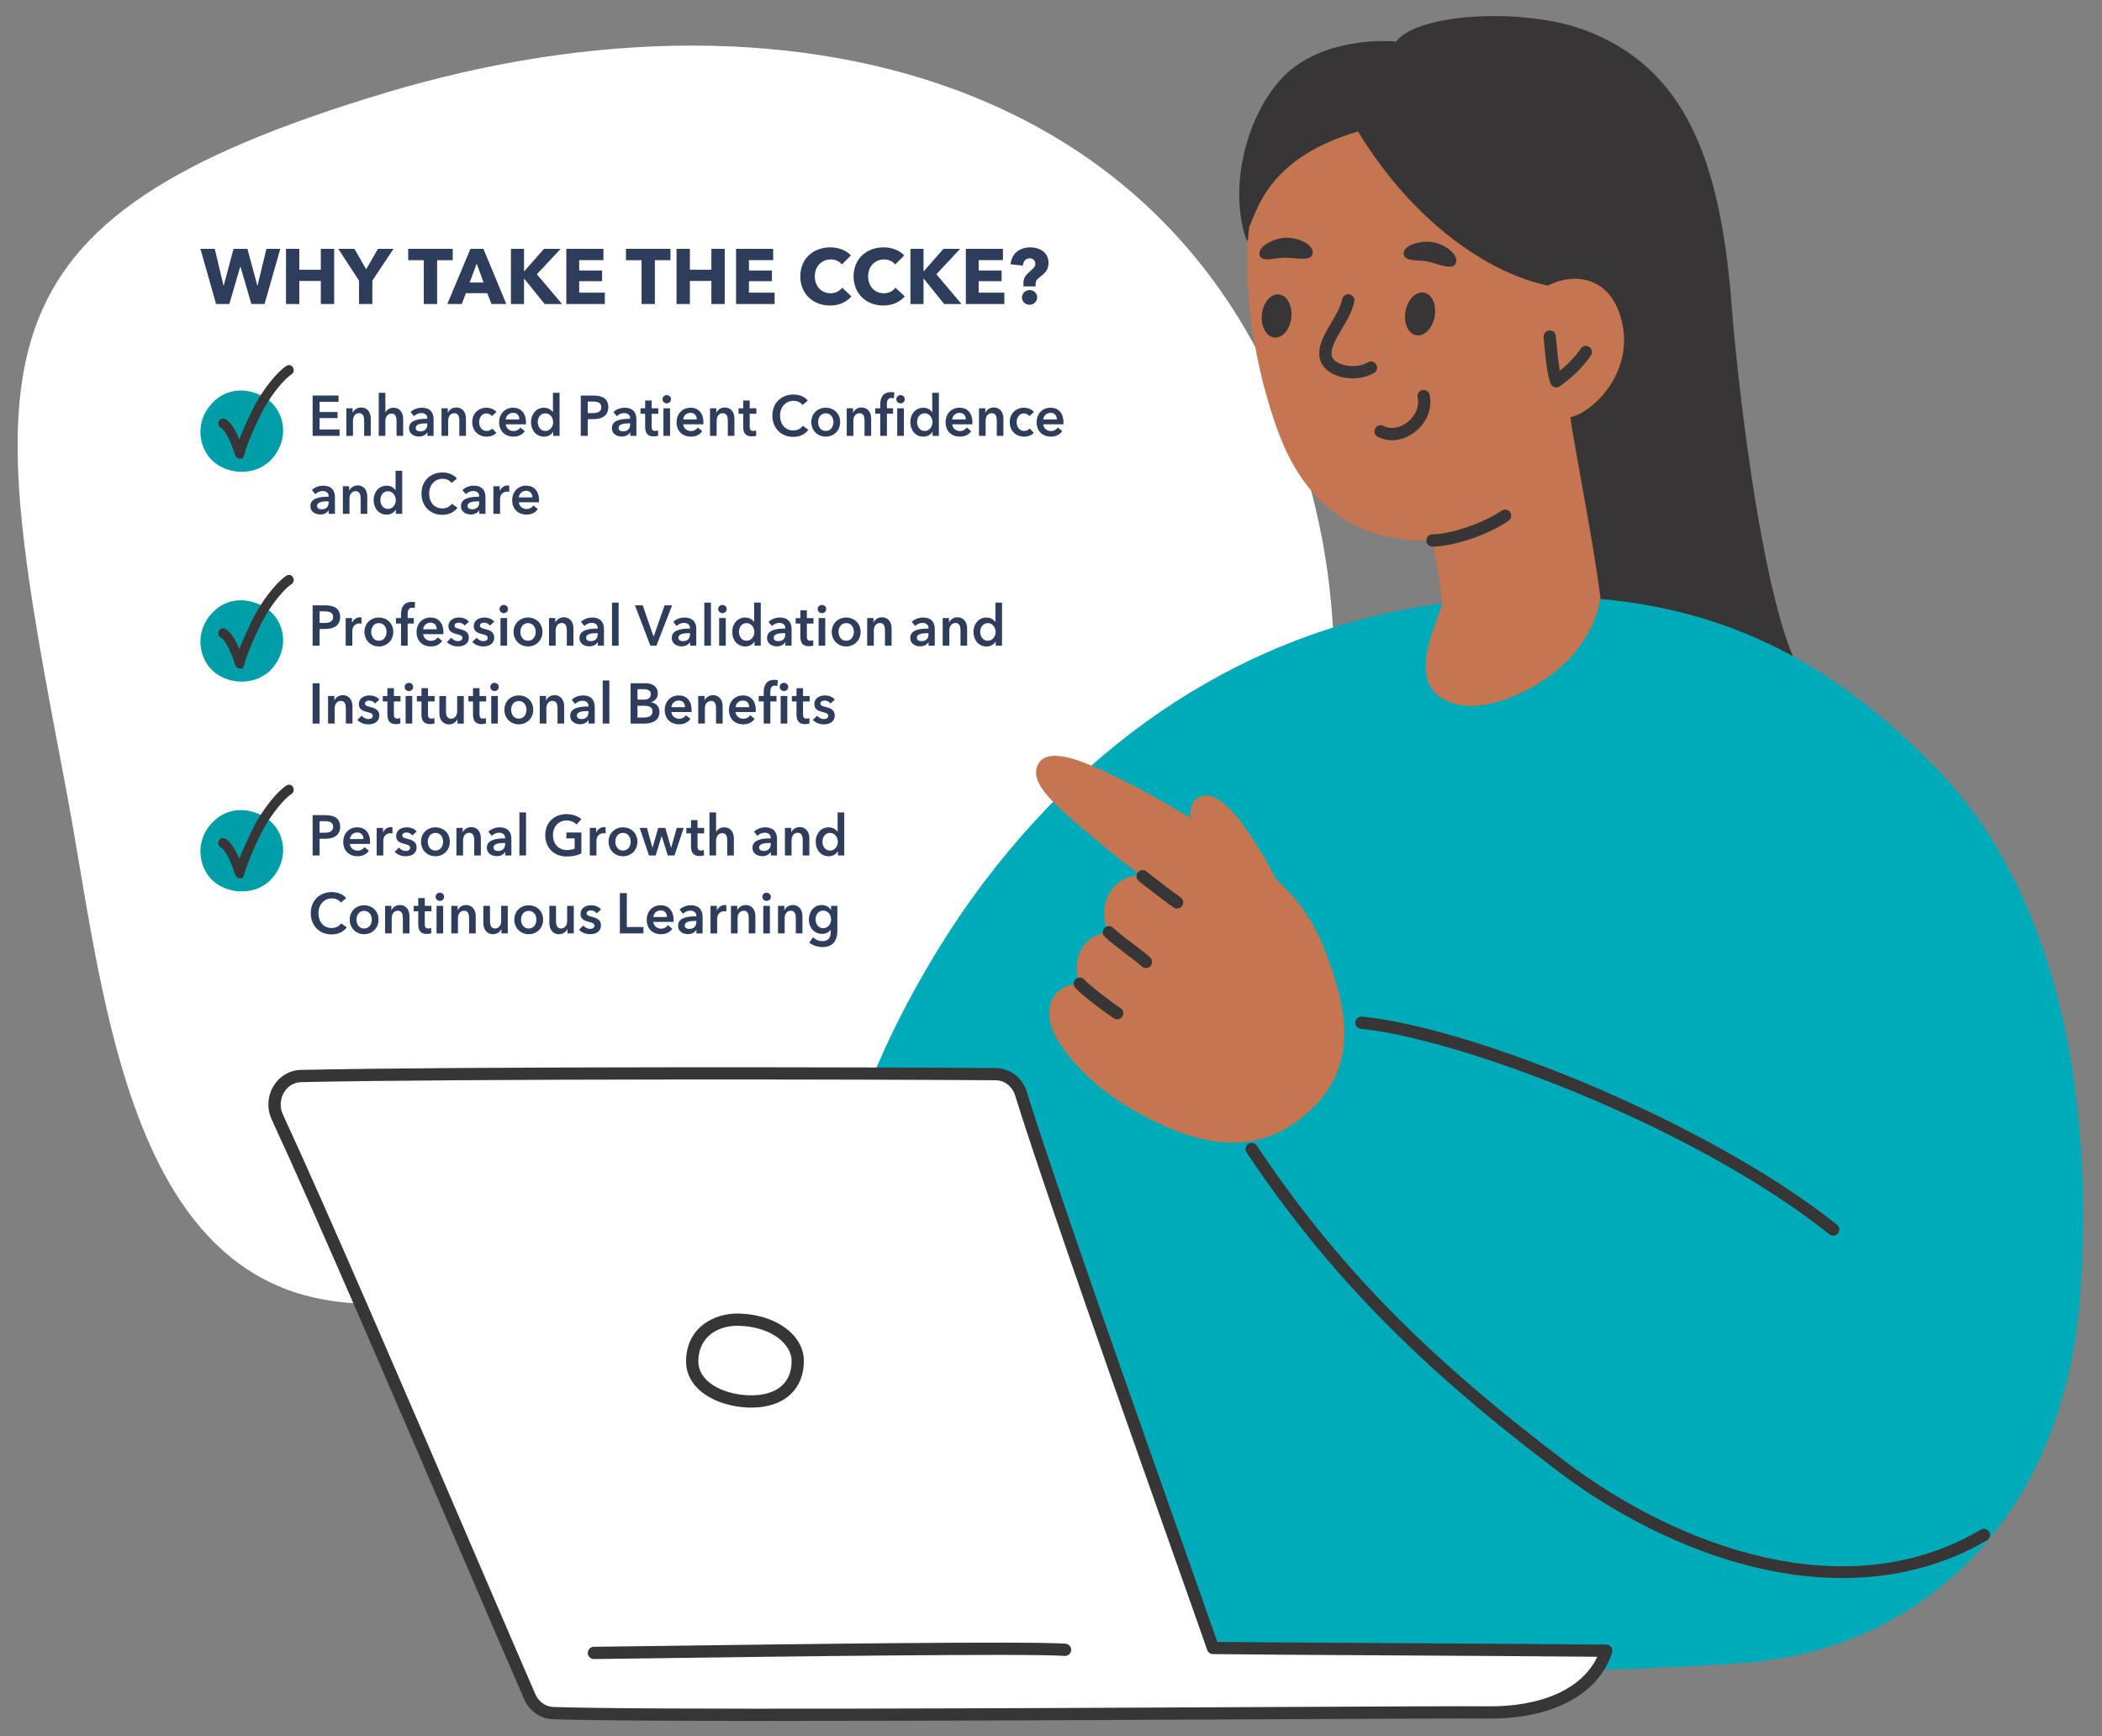 <?xml version="1.0" encoding="UTF-8"?><svg id="Layer_1" xmlns="http://www.w3.org/2000/svg" xmlns:xlink="http://www.w3.org/1999/xlink" viewBox="0 0 1200 991.25"><rect x="0" y="0" width="1200" height="991.25" fill="#808080" stroke="none"/><defs><style>.cls-1,.cls-2{fill:none;}.cls-3{fill:#009ea9;}.cls-4{fill:#2d3d5b;}.cls-5{clip-path:url(#clippath-1);}.cls-6{clip-path:url(#clippath-3);}.cls-7{clip-path:url(#clippath-4);}.cls-8{clip-path:url(#clippath-2);}.cls-9{clip-path:url(#clippath-5);}.cls-10{fill:#fff;}.cls-2{stroke:#373535;stroke-miterlimit:10;stroke-width:3.42px;}.cls-11{fill:#c5754f;}.cls-12{fill:#373535;}.cls-13{clip-path:url(#clippath);}.cls-14{fill:#00abb9;}</style><clipPath id="clippath"><rect class="cls-1" x="10.06" y="9.17" width="1179.19" height="973.44"/></clipPath><clipPath id="clippath-1"><rect class="cls-1" x="10.06" y="9.17" width="1179.19" height="973.44"/></clipPath><clipPath id="clippath-2"><rect class="cls-1" x="-219.17" y="-203.29" width="1146.13" height="1130.55"/></clipPath><clipPath id="clippath-3"><rect class="cls-1" x="10.06" y="9.17" width="1179.19" height="973.44"/></clipPath><clipPath id="clippath-4"><rect class="cls-1" x="10.06" y="9.17" width="1179.19" height="973.44"/></clipPath><clipPath id="clippath-5"><rect class="cls-1" x="10.06" y="9.17" width="1179.19" height="973.44"/></clipPath></defs><g class="cls-13"><g class="cls-5"><g class="cls-8"><path class="cls-10" d="M694.7,589.82c-79.2,86.6-163.99-7.3-254,29.84-91.94,37.97-138.13,139.52-251.5,123.07-119.2-17.29-130.84-183.61-151.46-292.06C-8.77,206.2-24.16,126.37,219.88,53.05c237.65-71.44,480.74-5.43,533.71,248.7,17.7,84.9,10.13,212.6-58.89,288.07"/></g><path class="cls-12" d="M711.37,136.53c-9.69-28.82-.67-67.97,19.33-90.66,20-22.69,55.44-23.21,66.32-22.13,12.46-16.56,73.91-19.47,108.31-6.32,57.01,21.79,77,74.41,83.33,157.93,2.91,38.41,15.48,152.73,34.83,199.26l-124.21-31.4-187.91-206.68Z"/><path class="cls-14" d="M825.81,344.19c-91.91,11.35-188.08,58.93-264.1,159.46-39.98,52.87-67.07,114-70.33,132.88l117.11,317.89c93.88,4.26,322.15.85,391.2-5.33,95.67-8.56,179.25-80.79,188.06-211.65,8.32-123.64-17.78-233.09-83.15-299.64-70.95-72.24-150.41-109.46-278.79-93.6"/><path class="cls-12" d="M1051.7,901.01c-13.41,0-27.27-1.42-41.43-4.29-40.33-8.15-83.11-28.18-120.46-56.38-80.72-60.96-132.34-113.79-178.17-182.36-1.07-1.61-.64-3.78.97-4.85,1.6-1.07,3.78-.64,4.85.97,45.37,67.87,96.52,120.21,176.57,180.66,64.1,48.41,159.97,83.98,236.79,38.63,1.66-.99,3.81-.43,4.79,1.23.98,1.66.43,3.81-1.23,4.79-24.27,14.33-52.34,21.61-82.68,21.61"/><path class="cls-12" d="M1046.56,705.54c-.77,0-1.54-.25-2.18-.77-78.34-62.57-212.87-112.06-267.48-117.34-1.92-.19-3.33-1.9-3.15-3.82.19-1.92,1.89-3.33,3.82-3.15,63.06,6.1,198.08,60.47,271.17,118.84,1.51,1.2,1.76,3.41.55,4.92-.69.87-1.71,1.31-2.74,1.31"/><path class="cls-11" d="M740.38,640.23c38.47-28.22,27.93-65.63,16.6-96.04-14.08-37.78-40.82-52.5-67.49-70.63-20.53-13.95-44.21-26.13-56.96-32.15-12.75-6.03-33.95-15.69-39.77-5.25-5.33,9.55,6.67,20.69,20.6,32.86,10.63,9.29,29.7,25.21,38.96,31.28-14.74-2.85-27.95,15.89-19.25,31.96-11.91.89-22.74,12.26-16.63,29.42-14.79.04-25.36,14.64-9.9,36.36,15.15,21.3,37.07,35.21,56.2,43.93,19.13,8.72,49.18,19.12,77.64-1.76"/><path class="cls-12" d="M671.98,518.75c-.69,0-1.38-.2-1.99-.62-3.88-2.69-15.02-11.16-19.87-15.11-1.5-1.22-1.73-3.42-.51-4.92,1.22-1.5,3.43-1.73,4.92-.51,4.76,3.87,15.66,12.16,19.44,14.78,1.59,1.1,1.98,3.28.88,4.87-.68.98-1.77,1.5-2.88,1.5"/><path class="cls-12" d="M654.2,552.72c-.86,0-1.71-.31-2.39-.94-1.76-1.64-5.21-4.25-8.85-7.02-4.74-3.58-9.63-7.29-12.35-10.01-1.36-1.37-1.36-3.58,0-4.95,1.36-1.36,3.58-1.36,4.95,0,2.38,2.38,7.29,6.1,11.63,9.38,3.79,2.87,7.38,5.59,9.41,7.48,1.41,1.32,1.49,3.53.17,4.95-.69.73-1.62,1.11-2.56,1.11"/><path class="cls-12" d="M637.78,581.99c-.61,0-1.23-.16-1.79-.5-3-1.79-18.24-13.05-22.16-17.49-1.28-1.45-1.14-3.66.3-4.93,1.45-1.28,3.66-1.15,4.94.3,3.14,3.55,17.53,14.34,20.51,16.12,1.66.99,2.2,3.14,1.21,4.8-.66,1.1-1.82,1.71-3.01,1.71"/><path class="cls-11" d="M683.33,483.12c-5.36-14.54-6-26.5,3.4-28.75,17.22-4.12,43.49,51.01,48.73,61.16-12.31-12.87-39.04-28.11-52.13-32.41"/><path class="cls-11" d="M713.2,129.53c-3.31,23.14-.58,70.79,16.61,117.32,17.29,46.81,50.84,63.08,87.93,61.76.57,4.04,4.35,21.79,5.61,35.67-2.69,12.52-25.45,52.02,11.23,58.44,21.45,3.75,72.85-19.05,79.06-61.64-4.27-33.89-15.28-87.59-17.12-102.9,12.44-2.45,35.52-24.59,29.75-52.94-5.52-27.09-26.9-30.28-42.56-22.18-34.15-7.09-76.97-36.35-108.45-87.98-50.24,14.72-57.2,43.6-62.06,54.46"/><path class="cls-12" d="M817.73,312.11c-1.92,0-3.48-1.55-3.5-3.47-.01-1.93,1.54-3.51,3.47-3.53,9.52-.07,27.68-5.54,39.56-13.55,1.61-1.08,3.78-.66,4.86.94,1.08,1.6.66,3.78-.94,4.86-13.52,9.13-32.69,14.67-43.42,14.75h-.03Z"/><path class="cls-12" d="M888.43,221.18c-.36,0-.72-.06-1.08-.17-1.03-.33-1.85-1.12-2.22-2.14-2.06-5.73-2.97-15.97-3.84-25.87l-.05-.53c-.17-1.93,1.25-3.62,3.17-3.79,1.91-.17,3.62,1.25,3.79,3.17l.05.54c.62,6.98,1.25,14.13,2.24,19.36,4.33-3.53,8.98-8.19,11.89-12.68,1.05-1.62,3.22-2.09,4.84-1.04,1.62,1.05,2.09,3.21,1.04,4.83-4.68,7.24-12.55,14.07-17.86,17.71-.59.4-1.28.61-1.98.61"/><path class="cls-12" d="M831.19,150.05c-1.49,4.82-9.94.57-16.03-.71-5.54-1.17-13.73.27-13.84-4.57-.12-5.01,10.37-7.7,16.85-6.45,7.2,1.39,14.47,7.05,13.03,11.72"/><path class="cls-12" d="M749.39,144.56c-.48,5.03-9.62,2.58-15.84,2.56-5.67-.02-13.39,3.05-14.48-1.66-1.13-4.88,8.59-9.64,15.19-9.73,7.33-.09,15.6,3.97,15.14,8.84"/><path class="cls-12" d="M802.39,177.73c-1.22,6.72,1.52,12.84,6.11,13.67,4.6.83,9.31-3.94,10.52-10.66,1.22-6.72-1.52-12.84-6.11-13.67-4.59-.83-9.3,3.94-10.52,10.66"/><path class="cls-12" d="M720.39,179.49c-.74,6.79,2.42,12.71,7.06,13.21,4.64.51,9-4.59,9.74-11.38.74-6.79-2.42-12.71-7.06-13.21-4.64-.51-9,4.59-9.74,11.38"/><path class="cls-12" d="M772.13,216.04c-3.64,0-7.28-.73-10.48-2.21-4.58-2.12-7.51-5.44-8.25-9.36-1.3-6.91,2.64-13.53,6.46-19.94,2.68-4.49,5.45-9.14,6.41-13.78.39-1.89,2.25-3.1,4.14-2.71,1.89.4,3.11,2.24,2.72,4.14-1.2,5.79-4.28,10.95-7.25,15.94-3.3,5.53-6.41,10.75-5.59,15.06.3,1.61,1.87,3.18,4.31,4.3,4.07,1.87,10.9,2.49,16.3-.59,1.68-.96,3.82-.38,4.77,1.3.96,1.68.38,3.82-1.3,4.77-3.57,2.04-7.9,3.07-12.22,3.07"/><path class="cls-12" d="M794.61,251.35c-2.83,0-5.58-.64-8.08-1.96-1.71-.9-2.37-3.01-1.47-4.72.9-1.71,3.01-2.37,4.72-1.47,3.94,2.07,9.09,1.32,13.46-1.95,3.78-2.83,7.36-8.11,6.08-14.42-.38-1.89.84-3.74,2.74-4.12,1.88-.38,3.74.84,4.12,2.74,1.61,7.96-1.74,16.16-8.74,21.41-3.97,2.98-8.48,4.51-12.83,4.51"/><path class="cls-10" d="M171.7,614.39c90.97-2.04,333.47-1.6,396.82-1.07,6.55.05,12.31,4.52,14.35,11.13,21.07,68.21,96.3,278,109.6,316.5,41.42.51,180.13,1.04,224.5,1.58-6.16,19.26-28.02,35.71-67.96,35.22-37.7-.46-461.62,2.99-533.31.36-5.73-.21-10.85-3.83-13.26-9.35-24.73-56.62-108.48-254.04-144.12-330.96-4.93-10.65,2.21-23.16,13.38-23.41"/><path class="cls-12" d="M171.7,614.39h.01-.01ZM171.78,617.89c-3.88.09-7.35,2.13-9.51,5.61-2.41,3.87-2.7,8.67-.77,12.83,25.53,55.09,75.05,170.4,111.21,254.6,13.91,32.38,25.92,60.35,32.94,76.44,1.88,4.31,5.79,7.09,10.18,7.25,48.84,1.79,262.59.75,404.03.06,65.48-.32,117.2-.57,129.2-.43,31.3.36,54.26-10.1,62.81-28.28-24.06-.26-67.97-.51-110.53-.76-45.53-.26-88.54-.51-108.91-.77-1.48-.02-2.78-.96-3.26-2.36-3.26-9.44-10.33-29.42-19.28-54.7-27.84-78.69-74.44-210.39-90.36-261.91-1.59-5.14-6.02-8.62-11.03-8.67-63.35-.53-304.94-.98-396.71,1.07M443.37,982.61c-59.52,0-107.63-.26-127.8-1-7.11-.26-13.37-4.65-16.34-11.44-7.04-16.11-19.05-44.09-32.96-76.48-36.14-84.16-85.64-199.41-111.13-254.42-2.92-6.31-2.48-13.59,1.18-19.47,3.39-5.44,9.11-8.76,15.3-8.9,91.84-2.06,333.54-1.6,396.92-1.08,8.08.07,15.17,5.53,17.67,13.6,15.87,51.39,62.44,183,90.27,261.64,8.28,23.38,14.94,42.22,18.49,52.42,21.22.24,62.64.48,106.4.73,45.76.27,93.07.54,115.64.82,1.11.01,2.14.56,2.8,1.45.64.9.83,2.05.49,3.11-7.56,23.65-33.52,37.66-69.6,37.66-.57,0-1.14,0-1.72-.01-11.94-.15-63.63.11-129.08.43-83.23.41-191.5.93-276.52.93"/><path class="cls-12" d="M420.92,756.97c-10.93,0-21.88,6.05-22.26,19.8-.34,12.14,13.87,19.18,28.08,19.87,8.63.42,15.53-1.57,19.91-5.75,3.5-3.34,5.27-8,5.26-13.86-.01-9.46-11.31-19.55-30.21-20.05-.26,0-.53-.01-.79-.01M428.95,803.69c-.83,0-1.69-.02-2.55-.06-17.62-.85-35.2-10.41-34.74-27.05.53-18.81,16.09-26.95,30.23-26.59,21.09.56,37,12.19,37.02,27.04.01,7.74-2.56,14.28-7.43,18.93-5.33,5.09-13.09,7.74-22.54,7.74"/><path class="cls-12" d="M339.05,947.25c-1.92,0-3.48-1.54-3.5-3.46-.02-1.93,1.53-3.51,3.47-3.53,6.84-.07,20.01-.25,37.01-.47,73.4-1,210.03-2.85,232.25-1.3,1.93.14,3.38,1.81,3.25,3.73-.13,1.93-1.83,3.37-3.73,3.25-21.93-1.53-163.59.39-231.66,1.31-17.01.23-30.19.41-37.04.48h-.04Z"/></g><path class="cls-4" d="M123.36,173.58l-8.94-31.5h8.19l4.98,20.96h.13l5.61-20.96h7.92l5.65,20.96h.13l5.07-20.96h7.92l-8.99,31.5h-7.52l-6.23-21.31h-.13l-6.23,21.31h-7.56Z"/><path class="cls-4" d="M163.27,173.58v-31.5h7.61v11.92h12.28v-11.92h7.61v31.5h-7.61v-13.17h-12.28v13.17h-7.61Z"/><path class="cls-4" d="M215.77,142.07h8.9l-12.1,18.15v13.35h-7.61v-13.35l-11.84-18.15h9.21l6.72,11.7,6.72-11.7Z"/><path class="cls-4" d="M241.94,173.58v-25.01h-8.9v-6.5h25.41v6.5h-8.9v25.01h-7.61Z"/><path class="cls-4" d="M275.97,142.07l13.08,31.5h-8.45l-2.45-6.18h-12.19l-2.31,6.18h-8.28l13.21-31.5h7.39ZM268.14,161.3h7.92l-3.92-10.81-4,10.81Z"/><path class="cls-4" d="M291.68,173.58v-31.5h7.48v12.81h.13l11.26-12.81h9.52l-13.57,14.51,14.37,17h-9.92l-11.7-14.51h-.09v14.51h-7.48Z"/><path class="cls-4" d="M323.31,173.58v-31.5h21.18v6.45h-13.84v5.92h13.08v6.1h-13.08v6.54h14.64v6.5h-21.98Z"/><path class="cls-4" d="M366.25,173.58v-25.01h-8.9v-6.5h25.41v6.5h-8.9v25.01h-7.61Z"/><path class="cls-4" d="M386.23,173.58v-31.5h7.61v11.92h12.28v-11.92h7.61v31.5h-7.61v-13.17h-12.28v13.17h-7.61Z"/><path class="cls-4" d="M420.22,173.58v-31.5h21.18v6.45h-13.84v5.92h13.08v6.1h-13.08v6.54h14.64v6.5h-21.98Z"/><path class="cls-4" d="M456.88,157.78c0-10.1,7.48-16.55,17.09-16.55,4.4,0,9.17,1.6,11.79,4.63l-5.16,5.16c-1.42-1.96-3.96-2.89-6.36-2.89-5.29,0-9.08,4.09-9.08,9.66s3.69,9.66,8.94,9.66c2.98,0,5.34-1.33,6.67-3.2l5.29,4.98c-2.76,3.2-6.94,5.21-12.24,5.21-9.7,0-16.95-6.76-16.95-16.64Z"/><path class="cls-4" d="M487.31,157.78c0-10.1,7.48-16.55,17.09-16.55,4.4,0,9.17,1.6,11.79,4.63l-5.16,5.16c-1.42-1.96-3.96-2.89-6.36-2.89-5.29,0-9.08,4.09-9.08,9.66s3.69,9.66,8.94,9.66c2.98,0,5.34-1.33,6.67-3.2l5.29,4.98c-2.76,3.2-6.94,5.21-12.24,5.21-9.7,0-16.95-6.76-16.95-16.64Z"/><path class="cls-4" d="M519.75,173.58v-31.5h7.48v12.81h.13l11.26-12.81h9.52l-13.57,14.51,14.37,17h-9.92l-11.7-14.51h-.09v14.51h-7.48Z"/><path class="cls-4" d="M551.38,173.58v-31.5h21.18v6.45h-13.84v5.92h13.08v6.1h-13.08v6.54h14.64v6.5h-21.98Z"/><path class="cls-4" d="M584.26,163.52v-1.69c0-3.11,1.2-4.63,3.51-6.67l1.47-1.38c1.02-.89,1.82-1.78,1.82-3.16,0-1.87-1.25-3.11-3.25-3.11-2.45,0-3.74,2-3.83,4.14l-7.07-.76c.67-6.45,5.47-9.66,11.17-9.66,5.29,0,10.5,2.71,10.5,8.9,0,3.92-1.91,5.74-4.98,8.1-1.91,1.51-2.4,2.27-2.4,4.14v1.16h-6.94ZM583.42,169.84c0-2.31,1.96-4.23,4.36-4.23s4.32,1.87,4.32,4.18-1.91,4.23-4.32,4.23-4.36-1.82-4.36-4.18Z"/><g class="cls-6"><path class="cls-3" d="M154.55,229.48c8.24,7.43,10.17,21.34,1.14,32.02-9.03,10.67-25.44,9.83-34.25,1.7-8.03-7.4-10.48-22.31-.38-32.98,11.16-11.79,26.4-7.13,33.48-.74"/><path class="cls-12" d="M136.96,260.15s-.04,0-.06,0c-.41.01-.79-.29-.95-.76-1.31-3.92-4.8-14.32-9.04-16.57-.49-.26-.73-.94-.53-1.52s.76-.84,1.25-.58c3.84,2.03,6.82,8.66,9.1,15.01,2.38-7.39,7.95-19.52,11.15-25.19,4.89-8.69,12.07-17.4,16.69-20.27.46-.29,1.05-.06,1.31.5.26.57.09,1.26-.37,1.55-4.31,2.68-11.35,11.26-16.02,19.55-4.03,7.16-10.36,21.52-11.72,27.46-.1.45-.42.76-.81.8"/><path class="cls-2" d="M136.96,260.15s-.04,0-.06,0c-.41.01-.79-.29-.95-.76-1.31-3.92-4.8-14.32-9.04-16.57-.49-.26-.73-.94-.53-1.52s.76-.84,1.25-.58c3.84,2.03,6.82,8.66,9.1,15.01,2.38-7.39,7.95-19.52,11.15-25.19,4.89-8.69,12.07-17.4,16.69-20.27.46-.29,1.05-.06,1.31.5.26.57.09,1.26-.37,1.55-4.31,2.68-11.35,11.26-16.02,19.55-4.03,7.16-10.36,21.52-11.72,27.46-.1.45-.42.76-.81.8Z"/></g><path class="cls-4" d="M178.48,248.86v-23.02h14.79v3.58h-10.82v5.85h10.25v3.45h-10.25v6.5h11.39v3.64h-15.36Z"/><path class="cls-4" d="M197.72,248.86v-15.74h3.6v2.5h.06c.66-1.56,2.46-2.96,4.7-2.96,3.94,0,5.58,3.12,5.58,6.31v9.89h-3.78v-8.78c0-1.85-.41-4.16-2.84-4.16s-3.53,2.15-3.53,4.23v8.71h-3.78Z"/><path class="cls-4" d="M216.23,248.86v-24.58h3.78v11.15h.06c.6-1.3,2.27-2.63,4.51-2.63,3.94,0,5.58,3.12,5.58,6.31v9.75h-3.78v-8.58c0-1.85-.38-4.13-2.81-4.13s-3.56,2.11-3.56,4.19v8.52h-3.78Z"/><path class="cls-4" d="M233.54,244.4c0-4.62,5.61-5.3,10.31-5.3h.09v-.39c0-1.92-1.58-2.86-3.47-2.86-1.61,0-3.15.78-4.13,1.79l-1.96-2.37c1.7-1.63,4.1-2.47,6.4-2.47,5.42,0,6.75,3.45,6.75,6.57v9.49h-3.53v-1.98h-.09c-.76,1.37-2.55,2.37-4.7,2.37-2.43,0-5.68-1.2-5.68-4.84ZM243.95,242.29v-.55h-.85c-2.4,0-5.77.29-5.77,2.6,0,1.5,1.36,1.95,2.65,1.95,2.59,0,3.97-1.53,3.97-4Z"/><path class="cls-4" d="M252.06,248.86v-15.74h3.6v2.5h.06c.66-1.56,2.46-2.96,4.7-2.96,3.94,0,5.58,3.12,5.58,6.31v9.89h-3.78v-8.78c0-1.85-.41-4.16-2.84-4.16s-3.53,2.15-3.53,4.23v8.71h-3.78Z"/><path class="cls-4" d="M269.59,241.05c0-5.07,3.66-8.26,8.11-8.26,2.21,0,4.51.91,5.71,2.44l-2.59,2.34c-.6-.88-1.89-1.53-3.12-1.53-2.78,0-4.16,2.57-4.16,5.01s1.42,5.01,4.29,5.01c1.17,0,2.46-.49,3.19-1.4l2.37,2.47c-1.26,1.4-3.34,2.18-5.58,2.18-4.48,0-8.2-3.06-8.2-8.26Z"/><path class="cls-4" d="M284.95,241.15c0-5.04,3.44-8.36,8.01-8.36,4.23,0,7.32,2.83,7.32,8.45,0,.36,0,.68-.03,1.04h-11.51c.16,2.21,2.11,3.84,4.32,3.84,1.89,0,3.15-.78,4.01-2.02l2.52,2.08c-1.48,2.08-3.63,3.12-6.5,3.12-4.67,0-8.14-3.09-8.14-8.16ZM296.49,239.49c0-2.02-1.1-3.77-3.56-3.77-2.24,0-4.04,1.59-4.19,3.77h7.76Z"/><path class="cls-4" d="M303.15,240.99c0-4.62,3.03-8.19,7.35-8.19,2.78,0,4.29,1.43,5.08,2.44h.09v-10.96h3.78v24.58h-3.6v-2.34h-.06c-1.04,1.79-3.09,2.8-5.2,2.8-4.6,0-7.44-3.77-7.44-8.32ZM315.8,241.05c0-2.44-1.67-5.07-4.45-5.07-2.93,0-4.35,2.57-4.35,5.01s1.42,5.07,4.35,5.07c2.78,0,4.45-2.57,4.45-5.01Z"/><path class="cls-4" d="M331.56,248.86v-23.02h7.29c5.11,0,8.42,1.85,8.42,6.67,0,5.07-3.94,6.83-8.67,6.83h-3.06v9.53h-3.97ZM335.54,235.88h2.78c2.59,0,4.95-.65,4.95-3.38s-2.37-3.22-4.83-3.22h-2.9v6.6Z"/><path class="cls-4" d="M349.32,244.4c0-4.62,5.61-5.3,10.31-5.3h.09v-.39c0-1.92-1.58-2.86-3.47-2.86-1.61,0-3.15.78-4.13,1.79l-1.96-2.37c1.7-1.63,4.1-2.47,6.4-2.47,5.42,0,6.75,3.45,6.75,6.57v9.49h-3.53v-1.98h-.09c-.76,1.37-2.55,2.37-4.7,2.37-2.43,0-5.68-1.2-5.68-4.84ZM359.73,242.29v-.55h-.85c-2.4,0-5.77.29-5.77,2.6,0,1.5,1.36,1.95,2.65,1.95,2.59,0,3.97-1.53,3.97-4Z"/><path class="cls-4" d="M368.31,243.66v-7.41h-2.65v-3.12h2.65v-4.46h3.72v4.46h3.78v3.12h-3.78v7.38c0,1.4.32,2.41,1.99,2.41.5,0,1.17-.1,1.61-.33l.13,3.06c-.66.26-1.67.42-2.52.42-4.01,0-4.92-2.54-4.92-5.53Z"/><path class="cls-4" d="M378.21,227.95c0-1.24,1.01-2.34,2.4-2.34s2.46,1.01,2.46,2.34-1.07,2.34-2.46,2.34-2.4-1.11-2.4-2.34ZM378.75,248.86v-15.74h3.78v15.74h-3.78Z"/><path class="cls-4" d="M386.25,241.15c0-5.04,3.44-8.36,8.01-8.36,4.23,0,7.32,2.83,7.32,8.45,0,.36,0,.68-.03,1.04h-11.51c.16,2.21,2.11,3.84,4.32,3.84,1.89,0,3.15-.78,4.01-2.02l2.52,2.08c-1.48,2.08-3.63,3.12-6.5,3.12-4.67,0-8.14-3.09-8.14-8.16ZM397.8,239.49c0-2.02-1.1-3.77-3.56-3.77-2.24,0-4.04,1.59-4.19,3.77h7.76Z"/><path class="cls-4" d="M405.33,248.86v-15.74h3.6v2.5h.06c.66-1.56,2.46-2.96,4.7-2.96,3.94,0,5.58,3.12,5.58,6.31v9.89h-3.78v-8.78c0-1.85-.41-4.16-2.84-4.16s-3.53,2.15-3.53,4.23v8.71h-3.78Z"/><path class="cls-4" d="M424.29,243.66v-7.41h-2.65v-3.12h2.65v-4.46h3.72v4.46h3.78v3.12h-3.78v7.38c0,1.4.32,2.41,1.99,2.41.5,0,1.17-.1,1.61-.33l.13,3.06c-.66.26-1.67.42-2.52.42-4.01,0-4.92-2.54-4.92-5.53Z"/><path class="cls-4" d="M440.94,237.28c0-7.38,5.24-12.03,12.11-12.03,2.9,0,6.34,1.11,8.11,3.51l-3.03,2.47c-1.17-1.66-3.28-2.37-5.08-2.37-4.6,0-7.73,3.67-7.73,8.42,0,5.01,2.96,8.49,7.57,8.49,2.4,0,4.29-1.07,5.42-2.67l3.19,2.31c-1.96,2.54-4.86,4.03-8.64,4.03-6.97,0-11.92-4.98-11.92-12.16Z"/><path class="cls-4" d="M463.17,240.99c0-4.91,3.66-8.19,8.23-8.19s8.23,3.28,8.23,8.19-3.66,8.32-8.23,8.32-8.23-3.41-8.23-8.32ZM475.79,240.99c0-2.44-1.39-5.01-4.38-5.01s-4.38,2.57-4.38,5.01,1.39,5.07,4.38,5.07,4.38-2.63,4.38-5.07Z"/><path class="cls-4" d="M483.39,248.86v-15.74h3.6v2.5h.06c.66-1.56,2.46-2.96,4.7-2.96,3.94,0,5.58,3.12,5.58,6.31v9.89h-3.78v-8.78c0-1.85-.41-4.16-2.84-4.16s-3.53,2.15-3.53,4.23v8.71h-3.78Z"/><path class="cls-4" d="M502.53,248.86v-12.62h-2.87v-3.12h2.87v-2.18c0-3.74,1.42-7.06,6.12-7.06.82,0,1.36.06,1.92.23l-.25,3.32c-.41-.13-.92-.23-1.45-.23-2.18,0-2.55,1.95-2.55,3.51v2.41h3.5v3.12h-3.5v12.62h-3.78ZM511.68,227.95c0-1.24,1.01-2.34,2.4-2.34s2.46,1.01,2.46,2.34-1.07,2.34-2.46,2.34-2.4-1.11-2.4-2.34ZM512.22,248.86v-15.74h3.79v15.74h-3.79Z"/><path class="cls-4" d="M519.69,240.99c0-4.62,3.03-8.19,7.35-8.19,2.78,0,4.29,1.43,5.08,2.44h.09v-10.96h3.78v24.58h-3.6v-2.34h-.06c-1.04,1.79-3.09,2.8-5.2,2.8-4.6,0-7.44-3.77-7.44-8.32ZM532.34,241.05c0-2.44-1.67-5.07-4.45-5.07-2.93,0-4.35,2.57-4.35,5.01s1.42,5.07,4.35,5.07c2.78,0,4.45-2.57,4.45-5.01Z"/><path class="cls-4" d="M539.81,241.15c0-5.04,3.44-8.36,8.01-8.36,4.23,0,7.32,2.83,7.32,8.45,0,.36,0,.68-.03,1.04h-11.51c.16,2.21,2.11,3.84,4.32,3.84,1.89,0,3.15-.78,4.01-2.02l2.52,2.08c-1.48,2.08-3.63,3.12-6.5,3.12-4.67,0-8.14-3.09-8.14-8.16ZM551.36,239.49c0-2.02-1.1-3.77-3.56-3.77-2.24,0-4.04,1.59-4.19,3.77h7.76Z"/><path class="cls-4" d="M558.89,248.86v-15.74h3.6v2.5h.06c.66-1.56,2.46-2.96,4.7-2.96,3.94,0,5.58,3.12,5.58,6.31v9.89h-3.78v-8.78c0-1.85-.41-4.16-2.84-4.16s-3.53,2.15-3.53,4.23v8.71h-3.78Z"/><path class="cls-4" d="M576.43,241.05c0-5.07,3.66-8.26,8.11-8.26,2.21,0,4.51.91,5.71,2.44l-2.59,2.34c-.6-.88-1.89-1.53-3.12-1.53-2.78,0-4.16,2.57-4.16,5.01s1.42,5.01,4.29,5.01c1.17,0,2.46-.49,3.19-1.4l2.37,2.47c-1.26,1.4-3.34,2.18-5.58,2.18-4.48,0-8.2-3.06-8.2-8.26Z"/><path class="cls-4" d="M591.79,241.15c0-5.04,3.44-8.36,8.01-8.36,4.23,0,7.32,2.83,7.32,8.45,0,.36,0,.68-.03,1.04h-11.51c.16,2.21,2.11,3.84,4.32,3.84,1.89,0,3.15-.78,4.01-2.02l2.52,2.08c-1.48,2.08-3.63,3.12-6.5,3.12-4.67,0-8.14-3.09-8.14-8.16ZM603.33,239.49c0-2.02-1.1-3.77-3.56-3.77-2.24,0-4.04,1.59-4.19,3.77h7.76Z"/><path class="cls-4" d="M177.22,288.91c0-4.62,5.61-5.3,10.31-5.3h.09v-.39c0-1.92-1.58-2.86-3.47-2.86-1.61,0-3.15.78-4.13,1.79l-1.96-2.37c1.7-1.63,4.1-2.47,6.4-2.47,5.42,0,6.75,3.45,6.75,6.57v9.49h-3.53v-1.98h-.09c-.76,1.37-2.55,2.37-4.7,2.37-2.43,0-5.68-1.2-5.68-4.84ZM187.63,286.8v-.55h-.85c-2.4,0-5.77.29-5.77,2.6,0,1.5,1.36,1.95,2.65,1.95,2.59,0,3.97-1.53,3.97-4Z"/><path class="cls-4" d="M195.73,293.37v-15.74h3.6v2.5h.06c.66-1.56,2.46-2.96,4.7-2.96,3.94,0,5.58,3.12,5.58,6.31v9.89h-3.78v-8.78c0-1.85-.41-4.16-2.84-4.16s-3.53,2.15-3.53,4.23v8.71h-3.78Z"/><path class="cls-4" d="M213.3,285.5c0-4.62,3.03-8.19,7.35-8.19,2.78,0,4.29,1.43,5.08,2.44h.09v-10.96h3.79v24.58h-3.6v-2.34h-.06c-1.04,1.79-3.09,2.8-5.2,2.8-4.6,0-7.44-3.77-7.44-8.32ZM225.95,285.56c0-2.44-1.67-5.07-4.45-5.07-2.93,0-4.35,2.57-4.35,5.01s1.42,5.07,4.35,5.07c2.78,0,4.45-2.57,4.45-5.01Z"/><path class="cls-4" d="M240.61,281.79c0-7.38,5.24-12.03,12.11-12.03,2.9,0,6.34,1.11,8.11,3.51l-3.03,2.47c-1.17-1.66-3.28-2.37-5.08-2.37-4.6,0-7.73,3.67-7.73,8.42,0,5.01,2.96,8.49,7.57,8.49,2.4,0,4.29-1.07,5.42-2.67l3.19,2.31c-1.96,2.54-4.86,4.03-8.64,4.03-6.97,0-11.92-4.98-11.92-12.16Z"/><path class="cls-4" d="M263.16,288.91c0-4.62,5.61-5.3,10.31-5.3h.09v-.39c0-1.92-1.58-2.86-3.47-2.86-1.61,0-3.15.78-4.13,1.79l-1.96-2.37c1.7-1.63,4.1-2.47,6.4-2.47,5.42,0,6.75,3.45,6.75,6.57v9.49h-3.53v-1.98h-.09c-.76,1.37-2.55,2.37-4.7,2.37-2.43,0-5.68-1.2-5.68-4.84ZM273.57,286.8v-.55h-.85c-2.4,0-5.77.29-5.77,2.6,0,1.5,1.36,1.95,2.65,1.95,2.59,0,3.97-1.53,3.97-4Z"/><path class="cls-4" d="M281.68,293.37v-15.74h3.63v2.6h.06c.82-1.79,2.43-3.06,4.42-3.06.28,0,.66.03.92.1v3.58c-.5-.13-.82-.16-1.17-.16-3.41,0-4.07,3.06-4.07,4.19v8.49h-3.78Z"/><path class="cls-4" d="M292.4,285.66c0-5.04,3.44-8.36,8.01-8.36,4.23,0,7.32,2.83,7.32,8.45,0,.36,0,.68-.03,1.04h-11.51c.16,2.21,2.11,3.84,4.32,3.84,1.89,0,3.15-.78,4.01-2.02l2.52,2.08c-1.48,2.08-3.63,3.12-6.5,3.12-4.67,0-8.14-3.09-8.14-8.16ZM303.94,284c0-2.02-1.1-3.77-3.56-3.77-2.24,0-4.04,1.59-4.19,3.77h7.76Z"/><g class="cls-7"><path class="cls-3" d="M154.55,349.27c8.24,7.43,10.17,21.34,1.14,32.02-9.03,10.67-25.44,9.83-34.25,1.7-8.03-7.4-10.48-22.31-.38-32.98,11.16-11.79,26.4-7.13,33.48-.74"/><path class="cls-12" d="M136.96,379.94s-.04,0-.06,0c-.41.01-.79-.29-.95-.76-1.31-3.92-4.8-14.32-9.04-16.57-.49-.26-.73-.94-.53-1.52s.76-.84,1.25-.58c3.84,2.03,6.82,8.66,9.1,15.01,2.38-7.39,7.95-19.52,11.15-25.19,4.89-8.69,12.07-17.4,16.69-20.27.46-.29,1.05-.06,1.31.5.26.57.09,1.26-.37,1.55-4.31,2.68-11.35,11.26-16.02,19.55-4.03,7.16-10.36,21.52-11.72,27.46-.1.45-.42.76-.81.8"/><path class="cls-2" d="M136.96,379.94s-.04,0-.06,0c-.41.01-.79-.29-.95-.76-1.31-3.92-4.8-14.32-9.04-16.57-.49-.26-.73-.94-.53-1.52s.76-.84,1.25-.58c3.84,2.03,6.82,8.66,9.1,15.01,2.38-7.39,7.95-19.52,11.15-25.19,4.89-8.69,12.07-17.4,16.69-20.27.46-.29,1.05-.06,1.31.5.26.57.09,1.26-.37,1.55-4.31,2.68-11.35,11.26-16.02,19.55-4.03,7.16-10.36,21.52-11.72,27.46-.1.45-.42.76-.81.8Z"/></g><path class="cls-4" d="M178.48,368.65v-23.02h7.29c5.11,0,8.42,1.85,8.42,6.67,0,5.07-3.94,6.83-8.67,6.83h-3.06v9.53h-3.97ZM182.45,355.67h2.78c2.59,0,4.95-.65,4.95-3.38s-2.37-3.22-4.83-3.22h-2.9v6.6Z"/><path class="cls-4" d="M197.34,368.65v-15.74h3.63v2.6h.06c.82-1.79,2.43-3.06,4.42-3.06.28,0,.66.03.92.1v3.58c-.5-.13-.82-.16-1.17-.16-3.41,0-4.07,3.06-4.07,4.19v8.49h-3.78Z"/><path class="cls-4" d="M208.06,360.78c0-4.91,3.66-8.19,8.23-8.19s8.23,3.28,8.23,8.19-3.66,8.32-8.23,8.32-8.23-3.41-8.23-8.32ZM220.68,360.78c0-2.44-1.39-5.01-4.38-5.01s-4.38,2.57-4.38,5.01,1.39,5.07,4.38,5.07,4.38-2.63,4.38-5.07Z"/><path class="cls-4" d="M228.94,368.65v-12.62h-2.87v-3.12h2.87v-2.18c0-3.74,1.42-7.06,6.12-7.06.82,0,1.36.06,1.92.23l-.25,3.32c-.41-.13-.92-.23-1.45-.23-2.18,0-2.55,1.95-2.55,3.51v2.41h3.5v3.12h-3.5v12.62h-3.78Z"/><path class="cls-4" d="M237.8,360.94c0-5.04,3.44-8.36,8.01-8.36,4.23,0,7.32,2.83,7.32,8.45,0,.36,0,.68-.03,1.04h-11.51c.16,2.21,2.11,3.84,4.32,3.84,1.89,0,3.15-.78,4.01-2.02l2.52,2.08c-1.48,2.08-3.63,3.12-6.5,3.12-4.67,0-8.14-3.09-8.14-8.16ZM249.34,359.28c0-2.02-1.1-3.77-3.56-3.77-2.24,0-4.04,1.59-4.19,3.77h7.76Z"/><path class="cls-4" d="M255.15,366.53l2.49-2.41c.82,1.11,2.24,1.95,3.88,1.95,1.1,0,2.43-.46,2.43-1.85,0-1.3-1.17-1.69-3.47-2.24-2.24-.55-4.48-1.5-4.48-4.42,0-3.48,3.03-4.98,6.02-4.98,2.18,0,4.45.78,5.68,2.37l-2.46,2.24c-.66-.91-1.92-1.69-3.31-1.69-1.2,0-2.43.46-2.43,1.69s1.17,1.53,3.28,2.05c2.24.55,4.89,1.59,4.89,4.65,0,3.8-3,5.2-6.31,5.2-2.33,0-4.76-.91-6.21-2.57Z"/><path class="cls-4" d="M269.62,366.53l2.49-2.41c.82,1.11,2.24,1.95,3.88,1.95,1.1,0,2.43-.46,2.43-1.85,0-1.3-1.17-1.69-3.47-2.24-2.24-.55-4.48-1.5-4.48-4.42,0-3.48,3.03-4.98,6.02-4.98,2.18,0,4.45.78,5.68,2.37l-2.46,2.24c-.66-.91-1.92-1.69-3.31-1.69-1.2,0-2.43.46-2.43,1.69s1.17,1.53,3.28,2.05c2.24.55,4.89,1.59,4.89,4.65,0,3.8-3,5.2-6.31,5.2-2.33,0-4.76-.91-6.21-2.57Z"/><path class="cls-4" d="M285.17,347.74c0-1.24,1.01-2.34,2.4-2.34s2.46,1.01,2.46,2.34-1.07,2.34-2.46,2.34-2.4-1.11-2.4-2.34ZM285.71,368.65v-15.74h3.78v15.74h-3.78Z"/><path class="cls-4" d="M293.21,360.78c0-4.91,3.66-8.19,8.23-8.19s8.23,3.28,8.23,8.19-3.66,8.32-8.23,8.32-8.23-3.41-8.23-8.32ZM305.83,360.78c0-2.44-1.39-5.01-4.38-5.01s-4.38,2.57-4.38,5.01,1.39,5.07,4.38,5.07,4.38-2.63,4.38-5.07Z"/><path class="cls-4" d="M313.43,368.65v-15.74h3.6v2.5h.06c.66-1.56,2.46-2.96,4.7-2.96,3.94,0,5.58,3.12,5.58,6.31v9.89h-3.78v-8.78c0-1.85-.41-4.16-2.84-4.16s-3.53,2.15-3.53,4.23v8.71h-3.78Z"/><path class="cls-4" d="M330.81,364.19c0-4.62,5.61-5.3,10.31-5.3h.09v-.39c0-1.92-1.58-2.86-3.47-2.86-1.61,0-3.15.78-4.13,1.79l-1.96-2.37c1.7-1.63,4.1-2.47,6.4-2.47,5.42,0,6.75,3.45,6.75,6.57v9.49h-3.53v-1.98h-.09c-.76,1.37-2.55,2.37-4.7,2.37-2.43,0-5.68-1.2-5.68-4.84ZM341.21,362.08v-.55h-.85c-2.4,0-5.77.29-5.77,2.6,0,1.5,1.36,1.95,2.65,1.95,2.59,0,3.97-1.53,3.97-4Z"/><path class="cls-4" d="M349.38,368.65v-24.58h3.78v24.58h-3.78Z"/><path class="cls-4" d="M371.3,368.65l-8.83-23.02h4.45l6.15,17.72h.13l6.21-17.72h4.29l-8.96,23.02h-3.44Z"/><path class="cls-4" d="M383.51,364.19c0-4.62,5.61-5.3,10.31-5.3h.09v-.39c0-1.92-1.58-2.86-3.47-2.86-1.61,0-3.15.78-4.13,1.79l-1.96-2.37c1.7-1.63,4.1-2.47,6.4-2.47,5.42,0,6.75,3.45,6.75,6.57v9.49h-3.53v-1.98h-.09c-.76,1.37-2.55,2.37-4.7,2.37-2.43,0-5.68-1.2-5.68-4.84ZM393.92,362.08v-.55h-.85c-2.4,0-5.77.29-5.77,2.6,0,1.5,1.36,1.95,2.65,1.95,2.59,0,3.97-1.53,3.97-4Z"/><path class="cls-4" d="M402.08,368.65v-24.58h3.78v24.58h-3.78Z"/><path class="cls-4" d="M410,347.74c0-1.24,1.01-2.34,2.4-2.34s2.46,1.01,2.46,2.34-1.07,2.34-2.46,2.34-2.4-1.11-2.4-2.34ZM410.54,368.65v-15.74h3.78v15.74h-3.78Z"/><path class="cls-4" d="M418.01,360.78c0-4.62,3.03-8.19,7.35-8.19,2.78,0,4.29,1.43,5.08,2.44h.09v-10.96h3.78v24.58h-3.6v-2.34h-.06c-1.04,1.79-3.09,2.8-5.2,2.8-4.6,0-7.44-3.77-7.44-8.32ZM430.66,360.84c0-2.44-1.67-5.07-4.45-5.07-2.93,0-4.35,2.57-4.35,5.01s1.42,5.07,4.35,5.07c2.78,0,4.45-2.57,4.45-5.01Z"/><path class="cls-4" d="M437.91,364.19c0-4.62,5.61-5.3,10.31-5.3h.09v-.39c0-1.92-1.58-2.86-3.47-2.86-1.61,0-3.15.78-4.13,1.79l-1.96-2.37c1.7-1.63,4.1-2.47,6.4-2.47,5.42,0,6.75,3.45,6.75,6.57v9.49h-3.53v-1.98h-.09c-.76,1.37-2.55,2.37-4.7,2.37-2.43,0-5.68-1.2-5.68-4.84ZM448.32,362.08v-.55h-.85c-2.4,0-5.77.29-5.77,2.6,0,1.5,1.36,1.95,2.65,1.95,2.59,0,3.97-1.53,3.97-4Z"/><path class="cls-4" d="M456.9,363.45v-7.41h-2.65v-3.12h2.65v-4.46h3.72v4.46h3.78v3.12h-3.78v7.38c0,1.4.32,2.41,1.99,2.41.5,0,1.17-.1,1.61-.33l.13,3.06c-.66.26-1.67.42-2.52.42-4.01,0-4.92-2.54-4.92-5.53Z"/><path class="cls-4" d="M466.8,347.74c0-1.24,1.01-2.34,2.4-2.34s2.46,1.01,2.46,2.34-1.07,2.34-2.46,2.34-2.4-1.11-2.4-2.34ZM467.34,368.65v-15.74h3.78v15.74h-3.78Z"/><path class="cls-4" d="M474.84,360.78c0-4.91,3.66-8.19,8.23-8.19s8.23,3.28,8.23,8.19-3.66,8.32-8.23,8.32-8.23-3.41-8.23-8.32ZM487.46,360.78c0-2.44-1.39-5.01-4.38-5.01s-4.38,2.57-4.38,5.01,1.39,5.07,4.38,5.07,4.38-2.63,4.38-5.07Z"/><path class="cls-4" d="M495.06,368.65v-15.74h3.6v2.5h.06c.66-1.56,2.46-2.96,4.7-2.96,3.94,0,5.58,3.12,5.58,6.31v9.89h-3.78v-8.78c0-1.85-.41-4.16-2.84-4.16s-3.53,2.15-3.53,4.23v8.71h-3.78Z"/><path class="cls-4" d="M519.66,364.19c0-4.62,5.61-5.3,10.31-5.3h.09v-.39c0-1.92-1.58-2.86-3.47-2.86-1.61,0-3.15.78-4.13,1.79l-1.96-2.37c1.7-1.63,4.1-2.47,6.4-2.47,5.42,0,6.75,3.45,6.75,6.57v9.49h-3.53v-1.98h-.09c-.76,1.37-2.55,2.37-4.7,2.37-2.43,0-5.68-1.2-5.68-4.84ZM530.07,362.08v-.55h-.85c-2.4,0-5.77.29-5.77,2.6,0,1.5,1.36,1.95,2.65,1.95,2.59,0,3.97-1.53,3.97-4Z"/><path class="cls-4" d="M538.17,368.65v-15.74h3.6v2.5h.06c.66-1.56,2.46-2.96,4.7-2.96,3.94,0,5.58,3.12,5.58,6.31v9.89h-3.78v-8.78c0-1.85-.41-4.16-2.84-4.16s-3.53,2.15-3.53,4.23v8.71h-3.78Z"/><path class="cls-4" d="M555.74,360.78c0-4.62,3.03-8.19,7.35-8.19,2.78,0,4.29,1.43,5.08,2.44h.09v-10.96h3.79v24.58h-3.6v-2.34h-.06c-1.04,1.79-3.09,2.8-5.2,2.8-4.6,0-7.44-3.77-7.44-8.32ZM568.39,360.84c0-2.44-1.67-5.07-4.45-5.07-2.93,0-4.35,2.57-4.35,5.01s1.42,5.07,4.35,5.07c2.78,0,4.45-2.57,4.45-5.01Z"/><path class="cls-4" d="M178.48,413.13v-23.02h3.97v23.02h-3.97Z"/><path class="cls-4" d="M187.28,413.13v-15.74h3.6v2.5h.06c.66-1.56,2.46-2.96,4.7-2.96,3.94,0,5.58,3.12,5.58,6.31v9.89h-3.78v-8.78c0-1.85-.41-4.16-2.84-4.16s-3.53,2.15-3.53,4.23v8.71h-3.78Z"/><path class="cls-4" d="M204.02,411.02l2.49-2.41c.82,1.11,2.24,1.95,3.88,1.95,1.1,0,2.43-.46,2.43-1.85,0-1.3-1.17-1.69-3.47-2.24-2.24-.55-4.48-1.5-4.48-4.42,0-3.48,3.03-4.98,6.02-4.98,2.18,0,4.45.78,5.68,2.37l-2.46,2.24c-.66-.91-1.92-1.69-3.31-1.69-1.2,0-2.43.46-2.43,1.69s1.17,1.53,3.28,2.05c2.24.55,4.89,1.59,4.89,4.65,0,3.8-3,5.2-6.31,5.2-2.33,0-4.76-.91-6.21-2.57Z"/><path class="cls-4" d="M221.15,407.93v-7.41h-2.65v-3.12h2.65v-4.46h3.72v4.46h3.78v3.12h-3.78v7.38c0,1.4.32,2.41,1.99,2.41.5,0,1.17-.1,1.61-.33l.13,3.06c-.66.26-1.67.42-2.52.42-4.01,0-4.92-2.54-4.92-5.53Z"/><path class="cls-4" d="M231.02,392.22c0-1.24,1.01-2.34,2.4-2.34s2.46,1.01,2.46,2.34-1.07,2.34-2.46,2.34-2.4-1.11-2.4-2.34ZM231.56,413.13v-15.74h3.78v15.74h-3.78Z"/><path class="cls-4" d="M240.61,407.93v-7.41h-2.65v-3.12h2.65v-4.46h3.72v4.46h3.78v3.12h-3.78v7.38c0,1.4.32,2.41,1.99,2.41.5,0,1.17-.1,1.61-.33l.13,3.06c-.66.26-1.67.42-2.52.42-4.01,0-4.92-2.54-4.92-5.53Z"/><path class="cls-4" d="M250.83,407.28v-9.88h3.79v8.78c0,1.85.41,4.16,2.84,4.16s3.53-2.15,3.53-4.23v-8.71h3.78v15.74h-3.6v-2.5h-.06c-.66,1.56-2.46,2.96-4.7,2.96-3.94,0-5.58-3.12-5.58-6.31Z"/><path class="cls-4" d="M270.03,407.93v-7.41h-2.65v-3.12h2.65v-4.46h3.72v4.46h3.78v3.12h-3.78v7.38c0,1.4.32,2.41,1.99,2.41.5,0,1.17-.1,1.61-.33l.13,3.06c-.66.26-1.67.42-2.52.42-4.01,0-4.92-2.54-4.92-5.53Z"/><path class="cls-4" d="M279.9,392.22c0-1.24,1.01-2.34,2.4-2.34s2.46,1.01,2.46,2.34-1.07,2.34-2.46,2.34-2.4-1.11-2.4-2.34ZM280.44,413.13v-15.74h3.78v15.74h-3.78Z"/><path class="cls-4" d="M287.95,405.26c0-4.91,3.66-8.19,8.23-8.19s8.23,3.28,8.23,8.19-3.66,8.32-8.23,8.32-8.23-3.41-8.23-8.32ZM300.56,405.26c0-2.44-1.39-5.01-4.38-5.01s-4.38,2.57-4.38,5.01,1.39,5.07,4.38,5.07,4.38-2.63,4.38-5.07Z"/><path class="cls-4" d="M308.13,413.13v-15.74h3.6v2.5h.06c.66-1.56,2.46-2.96,4.7-2.96,3.94,0,5.58,3.12,5.58,6.31v9.89h-3.78v-8.78c0-1.85-.41-4.16-2.84-4.16s-3.53,2.15-3.53,4.23v8.71h-3.78Z"/><path class="cls-4" d="M325.54,408.67c0-4.62,5.61-5.3,10.31-5.3h.09v-.39c0-1.92-1.58-2.86-3.47-2.86-1.61,0-3.15.78-4.13,1.79l-1.96-2.37c1.7-1.63,4.1-2.47,6.4-2.47,5.42,0,6.75,3.45,6.75,6.57v9.49h-3.53v-1.98h-.09c-.76,1.37-2.55,2.37-4.7,2.37-2.43,0-5.68-1.2-5.68-4.84ZM335.95,406.56v-.55h-.85c-2.4,0-5.77.29-5.77,2.6,0,1.5,1.36,1.95,2.65,1.95,2.59,0,3.97-1.53,3.97-4Z"/><path class="cls-4" d="M344.08,413.13v-24.58h3.78v24.58h-3.78Z"/><path class="cls-4" d="M359.98,413.13v-23.02h8.71c3.38,0,6.84,1.59,6.84,5.79,0,2.6-1.58,4.32-3.88,5.04v.07c2.81.39,4.83,2.34,4.83,5.43,0,5.01-4.23,6.7-8.45,6.7h-8.04ZM363.95,399.47h3.53c2.65,0,4.07-1.14,4.07-3.12s-1.42-2.86-4.42-2.86h-3.19v5.98ZM363.95,409.68h3.56c2.05,0,4.98-.42,4.98-3.45,0-2.41-1.61-3.25-4.83-3.25h-3.72v6.7Z"/><path class="cls-4" d="M379.5,405.42c0-5.04,3.44-8.36,8.01-8.36,4.23,0,7.32,2.83,7.32,8.45,0,.36,0,.68-.03,1.04h-11.51c.16,2.21,2.11,3.84,4.32,3.84,1.89,0,3.15-.78,4.01-2.02l2.52,2.08c-1.48,2.08-3.63,3.12-6.5,3.12-4.67,0-8.14-3.09-8.14-8.16ZM391.05,403.76c0-2.02-1.1-3.77-3.56-3.77-2.24,0-4.04,1.59-4.19,3.77h7.76Z"/><path class="cls-4" d="M398.61,413.13v-15.74h3.6v2.5h.06c.66-1.56,2.46-2.96,4.7-2.96,3.94,0,5.58,3.12,5.58,6.31v9.89h-3.78v-8.78c0-1.85-.41-4.16-2.84-4.16s-3.53,2.15-3.53,4.23v8.71h-3.78Z"/><path class="cls-4" d="M416.15,405.42c0-5.04,3.44-8.36,8.01-8.36,4.23,0,7.32,2.83,7.32,8.45,0,.36,0,.68-.03,1.04h-11.51c.16,2.21,2.11,3.84,4.32,3.84,1.89,0,3.15-.78,4.01-2.02l2.52,2.08c-1.48,2.08-3.63,3.12-6.5,3.12-4.67,0-8.14-3.09-8.14-8.16ZM427.69,403.76c0-2.02-1.1-3.77-3.56-3.77-2.24,0-4.04,1.59-4.19,3.77h7.76Z"/><path class="cls-4" d="M435.99,413.13v-12.62h-2.87v-3.12h2.87v-2.18c0-3.74,1.42-7.06,6.12-7.06.82,0,1.36.06,1.92.23l-.25,3.32c-.41-.13-.92-.23-1.45-.23-2.18,0-2.55,1.95-2.55,3.51v2.41h3.5v3.12h-3.5v12.62h-3.78ZM445.13,392.22c0-1.24,1.01-2.34,2.4-2.34s2.46,1.01,2.46,2.34-1.07,2.34-2.46,2.34-2.4-1.11-2.4-2.34ZM445.67,413.13v-15.74h3.79v15.74h-3.79Z"/><path class="cls-4" d="M454.72,407.93v-7.41h-2.65v-3.12h2.65v-4.46h3.72v4.46h3.78v3.12h-3.78v7.38c0,1.4.32,2.41,1.99,2.41.5,0,1.17-.1,1.61-.33l.13,3.06c-.66.26-1.67.42-2.52.42-4.01,0-4.92-2.54-4.92-5.53Z"/><path class="cls-4" d="M464.03,411.02l2.49-2.41c.82,1.11,2.24,1.95,3.88,1.95,1.1,0,2.43-.46,2.43-1.85,0-1.3-1.17-1.69-3.47-2.24-2.24-.55-4.48-1.5-4.48-4.42,0-3.48,3.03-4.98,6.02-4.98,2.18,0,4.45.78,5.68,2.37l-2.46,2.24c-.66-.91-1.92-1.69-3.31-1.69-1.2,0-2.43.46-2.43,1.69s1.17,1.53,3.28,2.05c2.24.55,4.89,1.59,4.89,4.65,0,3.8-3,5.2-6.31,5.2-2.33,0-4.76-.91-6.21-2.57Z"/><g class="cls-9"><path class="cls-3" d="M154.55,469.06c8.24,7.43,10.17,21.34,1.14,32.02-9.03,10.67-25.44,9.83-34.25,1.7-8.03-7.4-10.48-22.31-.38-32.98,11.16-11.79,26.4-7.13,33.48-.74"/><path class="cls-12" d="M136.96,499.73s-.04,0-.06,0c-.41.01-.79-.29-.95-.76-1.31-3.92-4.8-14.32-9.04-16.57-.49-.26-.73-.94-.53-1.52s.76-.84,1.25-.58c3.84,2.03,6.82,8.66,9.1,15.01,2.38-7.39,7.95-19.52,11.15-25.19,4.89-8.69,12.07-17.4,16.69-20.27.46-.29,1.05-.06,1.31.5.26.57.09,1.26-.37,1.55-4.31,2.68-11.35,11.26-16.02,19.55-4.03,7.16-10.36,21.52-11.72,27.46-.1.45-.42.76-.81.8"/><path class="cls-2" d="M136.96,499.73s-.04,0-.06,0c-.41.01-.79-.29-.95-.76-1.31-3.92-4.8-14.32-9.04-16.57-.49-.26-.73-.94-.53-1.52s.76-.84,1.25-.58c3.84,2.03,6.82,8.66,9.1,15.01,2.38-7.39,7.95-19.52,11.15-25.19,4.89-8.69,12.07-17.4,16.69-20.27.46-.29,1.05-.06,1.31.5.26.57.09,1.26-.37,1.55-4.31,2.68-11.35,11.26-16.02,19.55-4.03,7.16-10.36,21.52-11.72,27.46-.1.45-.42.76-.81.8Z"/></g><path class="cls-4" d="M178.48,488.44v-23.02h7.29c5.11,0,8.42,1.85,8.42,6.67,0,5.07-3.94,6.83-8.67,6.83h-3.06v9.53h-3.97ZM182.45,475.47h2.78c2.59,0,4.95-.65,4.95-3.38s-2.37-3.22-4.83-3.22h-2.9v6.6Z"/><path class="cls-4" d="M195.95,480.73c0-5.04,3.44-8.36,8.01-8.36,4.23,0,7.32,2.83,7.32,8.45,0,.36,0,.68-.03,1.04h-11.51c.16,2.21,2.11,3.84,4.32,3.84,1.89,0,3.15-.78,4.01-2.02l2.52,2.08c-1.48,2.08-3.63,3.12-6.5,3.12-4.67,0-8.14-3.09-8.14-8.16ZM207.49,479.08c0-2.02-1.1-3.77-3.56-3.77-2.24,0-4.04,1.59-4.19,3.77h7.76Z"/><path class="cls-4" d="M215.03,488.44v-15.74h3.63v2.6h.06c.82-1.79,2.43-3.06,4.42-3.06.28,0,.66.03.92.1v3.58c-.5-.13-.82-.16-1.17-.16-3.41,0-4.07,3.06-4.07,4.19v8.49h-3.78Z"/><path class="cls-4" d="M225.31,486.33l2.49-2.41c.82,1.11,2.24,1.95,3.88,1.95,1.1,0,2.43-.46,2.43-1.85,0-1.3-1.17-1.69-3.47-2.24-2.24-.55-4.48-1.5-4.48-4.42,0-3.48,3.03-4.98,6.02-4.98,2.18,0,4.45.78,5.68,2.37l-2.46,2.24c-.66-.91-1.92-1.69-3.31-1.69-1.2,0-2.43.46-2.43,1.69s1.17,1.53,3.28,2.05c2.24.55,4.89,1.59,4.89,4.65,0,3.8-3,5.2-6.31,5.2-2.33,0-4.76-.91-6.21-2.57Z"/><path class="cls-4" d="M240.35,480.57c0-4.91,3.66-8.19,8.23-8.19s8.23,3.28,8.23,8.19-3.66,8.32-8.23,8.32-8.23-3.41-8.23-8.32ZM252.97,480.57c0-2.44-1.39-5.01-4.38-5.01s-4.38,2.57-4.38,5.01,1.39,5.07,4.38,5.07,4.38-2.63,4.38-5.07Z"/><path class="cls-4" d="M260.57,488.44v-15.74h3.6v2.5h.06c.66-1.56,2.46-2.96,4.7-2.96,3.94,0,5.58,3.12,5.58,6.31v9.89h-3.78v-8.78c0-1.85-.41-4.16-2.84-4.16s-3.53,2.15-3.53,4.23v8.71h-3.78Z"/><path class="cls-4" d="M277.95,483.99c0-4.62,5.61-5.3,10.31-5.3h.09v-.39c0-1.92-1.58-2.86-3.47-2.86-1.61,0-3.15.78-4.13,1.79l-1.96-2.37c1.7-1.63,4.1-2.47,6.4-2.47,5.42,0,6.75,3.45,6.75,6.57v9.49h-3.53v-1.98h-.09c-.76,1.37-2.55,2.37-4.7,2.37-2.43,0-5.68-1.2-5.68-4.84ZM288.36,481.87v-.55h-.85c-2.4,0-5.77.29-5.77,2.6,0,1.5,1.36,1.95,2.65,1.95,2.59,0,3.97-1.53,3.97-4Z"/><path class="cls-4" d="M296.52,488.44v-24.58h3.78v24.58h-3.78Z"/><path class="cls-4" d="M311.28,476.87c0-7.38,5.24-12.03,12.11-12.03,3.53,0,6.69,1.17,8.48,2.89l-2.74,3.06c-1.14-1.3-3.31-2.34-5.71-2.34-4.7,0-7.76,3.67-7.76,8.42s3.03,8.49,7.95,8.49c1.67,0,3.15-.26,4.45-.81v-5.85h-4.7v-3.38h8.55v11.93c-2.24,1.11-4.92,1.79-8.42,1.79-7.19,0-12.21-4.98-12.21-12.16Z"/><path class="cls-4" d="M336.71,488.44v-15.74h3.63v2.6h.06c.82-1.79,2.43-3.06,4.42-3.06.28,0,.66.03.92.1v3.58c-.5-.13-.82-.16-1.17-.16-3.41,0-4.07,3.06-4.07,4.19v8.49h-3.78Z"/><path class="cls-4" d="M347.43,480.57c0-4.91,3.66-8.19,8.23-8.19s8.23,3.28,8.23,8.19-3.66,8.32-8.23,8.32-8.23-3.41-8.23-8.32ZM360.04,480.57c0-2.44-1.39-5.01-4.38-5.01s-4.38,2.57-4.38,5.01,1.39,5.07,4.38,5.07,4.38-2.63,4.38-5.07Z"/><path class="cls-4" d="M370.48,488.44l-5.27-15.74h4.1l3.15,11.32h.06l3.25-11.32h4.04l3.28,11.32h.06l3.22-11.32h3.94l-5.24,15.74h-3.85l-3.44-11.06h-.06l-3.41,11.06h-3.85Z"/><path class="cls-4" d="M394.48,483.24v-7.41h-2.65v-3.12h2.65v-4.46h3.72v4.46h3.78v3.12h-3.78v7.38c0,1.4.32,2.41,1.99,2.41.5,0,1.17-.1,1.61-.33l.13,3.06c-.66.26-1.67.42-2.52.42-4.01,0-4.92-2.54-4.92-5.53Z"/><path class="cls-4" d="M405.02,488.44v-24.58h3.78v11.15h.06c.6-1.3,2.27-2.63,4.51-2.63,3.94,0,5.58,3.12,5.58,6.31v9.75h-3.78v-8.58c0-1.85-.38-4.13-2.81-4.13s-3.56,2.11-3.56,4.19v8.52h-3.78Z"/><path class="cls-4" d="M429.59,483.99c0-4.62,5.61-5.3,10.31-5.3h.09v-.39c0-1.92-1.58-2.86-3.47-2.86-1.61,0-3.15.78-4.13,1.79l-1.96-2.37c1.7-1.63,4.1-2.47,6.4-2.47,5.42,0,6.75,3.45,6.75,6.57v9.49h-3.53v-1.98h-.09c-.76,1.37-2.55,2.37-4.7,2.37-2.43,0-5.68-1.2-5.68-4.84ZM440,481.87v-.55h-.85c-2.4,0-5.77.29-5.77,2.6,0,1.5,1.36,1.95,2.65,1.95,2.59,0,3.97-1.53,3.97-4Z"/><path class="cls-4" d="M448.1,488.44v-15.74h3.6v2.5h.06c.66-1.56,2.46-2.96,4.7-2.96,3.94,0,5.58,3.12,5.58,6.31v9.89h-3.78v-8.78c0-1.85-.41-4.16-2.84-4.16s-3.53,2.15-3.53,4.23v8.71h-3.78Z"/><path class="cls-4" d="M465.67,480.57c0-4.62,3.03-8.19,7.35-8.19,2.78,0,4.29,1.43,5.08,2.44h.09v-10.96h3.78v24.58h-3.6v-2.34h-.06c-1.04,1.79-3.09,2.8-5.2,2.8-4.6,0-7.44-3.77-7.44-8.32ZM478.31,480.64c0-2.44-1.67-5.07-4.45-5.07-2.93,0-4.35,2.57-4.35,5.01s1.42,5.07,4.35,5.07c2.78,0,4.45-2.57,4.45-5.01Z"/><path class="cls-4" d="M177.41,521.37c0-7.38,5.24-12.03,12.11-12.03,2.9,0,6.34,1.11,8.11,3.51l-3.03,2.47c-1.17-1.66-3.28-2.37-5.08-2.37-4.6,0-7.73,3.67-7.73,8.42,0,5.01,2.96,8.49,7.57,8.49,2.4,0,4.29-1.07,5.42-2.67l3.19,2.31c-1.96,2.54-4.86,4.03-8.64,4.03-6.97,0-11.92-4.97-11.92-12.16Z"/><path class="cls-4" d="M199.65,525.08c0-4.91,3.66-8.19,8.23-8.19s8.23,3.28,8.23,8.19-3.66,8.32-8.23,8.32-8.23-3.41-8.23-8.32ZM212.26,525.08c0-2.44-1.39-5.01-4.38-5.01s-4.38,2.57-4.38,5.01,1.39,5.07,4.38,5.07,4.38-2.63,4.38-5.07Z"/><path class="cls-4" d="M219.83,532.95v-15.74h3.6v2.5h.06c.66-1.56,2.46-2.96,4.7-2.96,3.94,0,5.58,3.12,5.58,6.31v9.88h-3.78v-8.78c0-1.85-.41-4.16-2.84-4.16s-3.53,2.15-3.53,4.23v8.71h-3.78Z"/><path class="cls-4" d="M238.78,527.74v-7.41h-2.65v-3.12h2.65v-4.45h3.72v4.45h3.78v3.12h-3.78v7.38c0,1.4.32,2.41,1.99,2.41.5,0,1.17-.1,1.61-.33l.13,3.06c-.66.26-1.67.42-2.52.42-4.01,0-4.92-2.54-4.92-5.53Z"/><path class="cls-4" d="M248.69,512.04c0-1.24,1.01-2.34,2.4-2.34s2.46,1.01,2.46,2.34-1.07,2.34-2.46,2.34-2.4-1.11-2.4-2.34ZM249.22,532.95v-15.74h3.78v15.74h-3.78Z"/><path class="cls-4" d="M257.64,532.95v-15.74h3.6v2.5h.06c.66-1.56,2.46-2.96,4.7-2.96,3.94,0,5.58,3.12,5.58,6.31v9.88h-3.78v-8.78c0-1.85-.41-4.16-2.84-4.16s-3.53,2.15-3.53,4.23v8.71h-3.78Z"/><path class="cls-4" d="M275.94,527.09v-9.89h3.79v8.78c0,1.85.41,4.16,2.84,4.16s3.53-2.15,3.53-4.23v-8.71h3.78v15.74h-3.6v-2.5h-.06c-.66,1.56-2.46,2.96-4.7,2.96-3.94,0-5.58-3.12-5.58-6.31Z"/><path class="cls-4" d="M293.6,525.08c0-4.91,3.66-8.19,8.23-8.19s8.23,3.28,8.23,8.19-3.66,8.32-8.23,8.32-8.23-3.41-8.23-8.32ZM306.21,525.08c0-2.44-1.39-5.01-4.38-5.01s-4.38,2.57-4.38,5.01,1.39,5.07,4.38,5.07,4.38-2.63,4.38-5.07Z"/><path class="cls-4" d="M313.62,527.09v-9.89h3.79v8.78c0,1.85.41,4.16,2.84,4.16s3.53-2.15,3.53-4.23v-8.71h3.78v15.74h-3.6v-2.5h-.06c-.66,1.56-2.46,2.96-4.7,2.96-3.94,0-5.58-3.12-5.58-6.31Z"/><path class="cls-4" d="M330.56,530.83l2.49-2.41c.82,1.11,2.24,1.95,3.88,1.95,1.1,0,2.43-.46,2.43-1.85,0-1.3-1.17-1.69-3.47-2.24-2.24-.55-4.48-1.5-4.48-4.42,0-3.48,3.03-4.98,6.02-4.98,2.18,0,4.45.78,5.68,2.37l-2.46,2.24c-.66-.91-1.92-1.69-3.31-1.69-1.2,0-2.43.46-2.43,1.69s1.17,1.53,3.28,2.05c2.24.55,4.89,1.59,4.89,4.65,0,3.8-3,5.2-6.31,5.2-2.33,0-4.76-.91-6.21-2.57Z"/><path class="cls-4" d="M353.87,532.95v-23.02h3.97v19.38h9.49v3.64h-13.47Z"/><path class="cls-4" d="M369.2,525.24c0-5.04,3.44-8.36,8.01-8.36,4.23,0,7.32,2.83,7.32,8.46,0,.36,0,.68-.03,1.04h-11.51c.16,2.21,2.11,3.84,4.32,3.84,1.89,0,3.15-.78,4.01-2.02l2.52,2.08c-1.48,2.08-3.63,3.12-6.5,3.12-4.67,0-8.14-3.09-8.14-8.16ZM380.74,523.58c0-2.02-1.1-3.77-3.56-3.77-2.24,0-4.04,1.59-4.19,3.77h7.76Z"/><path class="cls-4" d="M387.11,528.49c0-4.62,5.61-5.3,10.31-5.3h.09v-.39c0-1.92-1.58-2.86-3.47-2.86-1.61,0-3.15.78-4.13,1.79l-1.96-2.37c1.7-1.63,4.1-2.47,6.4-2.47,5.42,0,6.75,3.45,6.75,6.57v9.5h-3.53v-1.98h-.09c-.76,1.37-2.55,2.37-4.7,2.37-2.43,0-5.68-1.2-5.68-4.85ZM397.52,526.38v-.55h-.85c-2.4,0-5.77.29-5.77,2.6,0,1.5,1.36,1.95,2.65,1.95,2.59,0,3.97-1.53,3.97-4Z"/><path class="cls-4" d="M405.62,532.95v-15.74h3.63v2.6h.06c.82-1.79,2.43-3.06,4.42-3.06.28,0,.66.03.92.1v3.58c-.5-.13-.82-.16-1.17-.16-3.41,0-4.07,3.06-4.07,4.2v8.49h-3.78Z"/><path class="cls-4" d="M417.29,532.95v-15.74h3.6v2.5h.06c.66-1.56,2.46-2.96,4.7-2.96,3.94,0,5.58,3.12,5.58,6.31v9.88h-3.78v-8.78c0-1.85-.41-4.16-2.84-4.16s-3.53,2.15-3.53,4.23v8.71h-3.78Z"/><path class="cls-4" d="M435.21,512.04c0-1.24,1.01-2.34,2.4-2.34s2.46,1.01,2.46,2.34-1.07,2.34-2.46,2.34-2.4-1.11-2.4-2.34ZM435.74,532.95v-15.74h3.78v15.74h-3.78Z"/><path class="cls-4" d="M444.16,532.95v-15.74h3.6v2.5h.06c.66-1.56,2.46-2.96,4.7-2.96,3.94,0,5.58,3.12,5.58,6.31v9.88h-3.78v-8.78c0-1.85-.41-4.16-2.84-4.16s-3.53,2.15-3.53,4.23v8.71h-3.78Z"/><path class="cls-4" d="M461.98,538.18l2.18-3.02c1.45,1.43,3.41,2.21,5.3,2.21,3.66,0,4.79-2.28,4.79-5.37v-1.14h-.06c-1.1,1.53-2.87,2.34-4.95,2.34-4.54,0-7.48-3.74-7.48-8.19s2.84-8.26,7.41-8.26c2.11,0,4.1.91,5.2,2.8h.06v-2.34h3.6v14.34c0,5.63-2.65,9.2-8.55,9.2-2.46,0-5.55-.91-7.51-2.57ZM474.44,524.98c0-2.73-1.73-5.04-4.48-5.04s-4.35,2.24-4.35,5.04c0,2.5,1.61,5.01,4.32,5.01s4.51-2.37,4.51-5.01Z"/></g></svg>